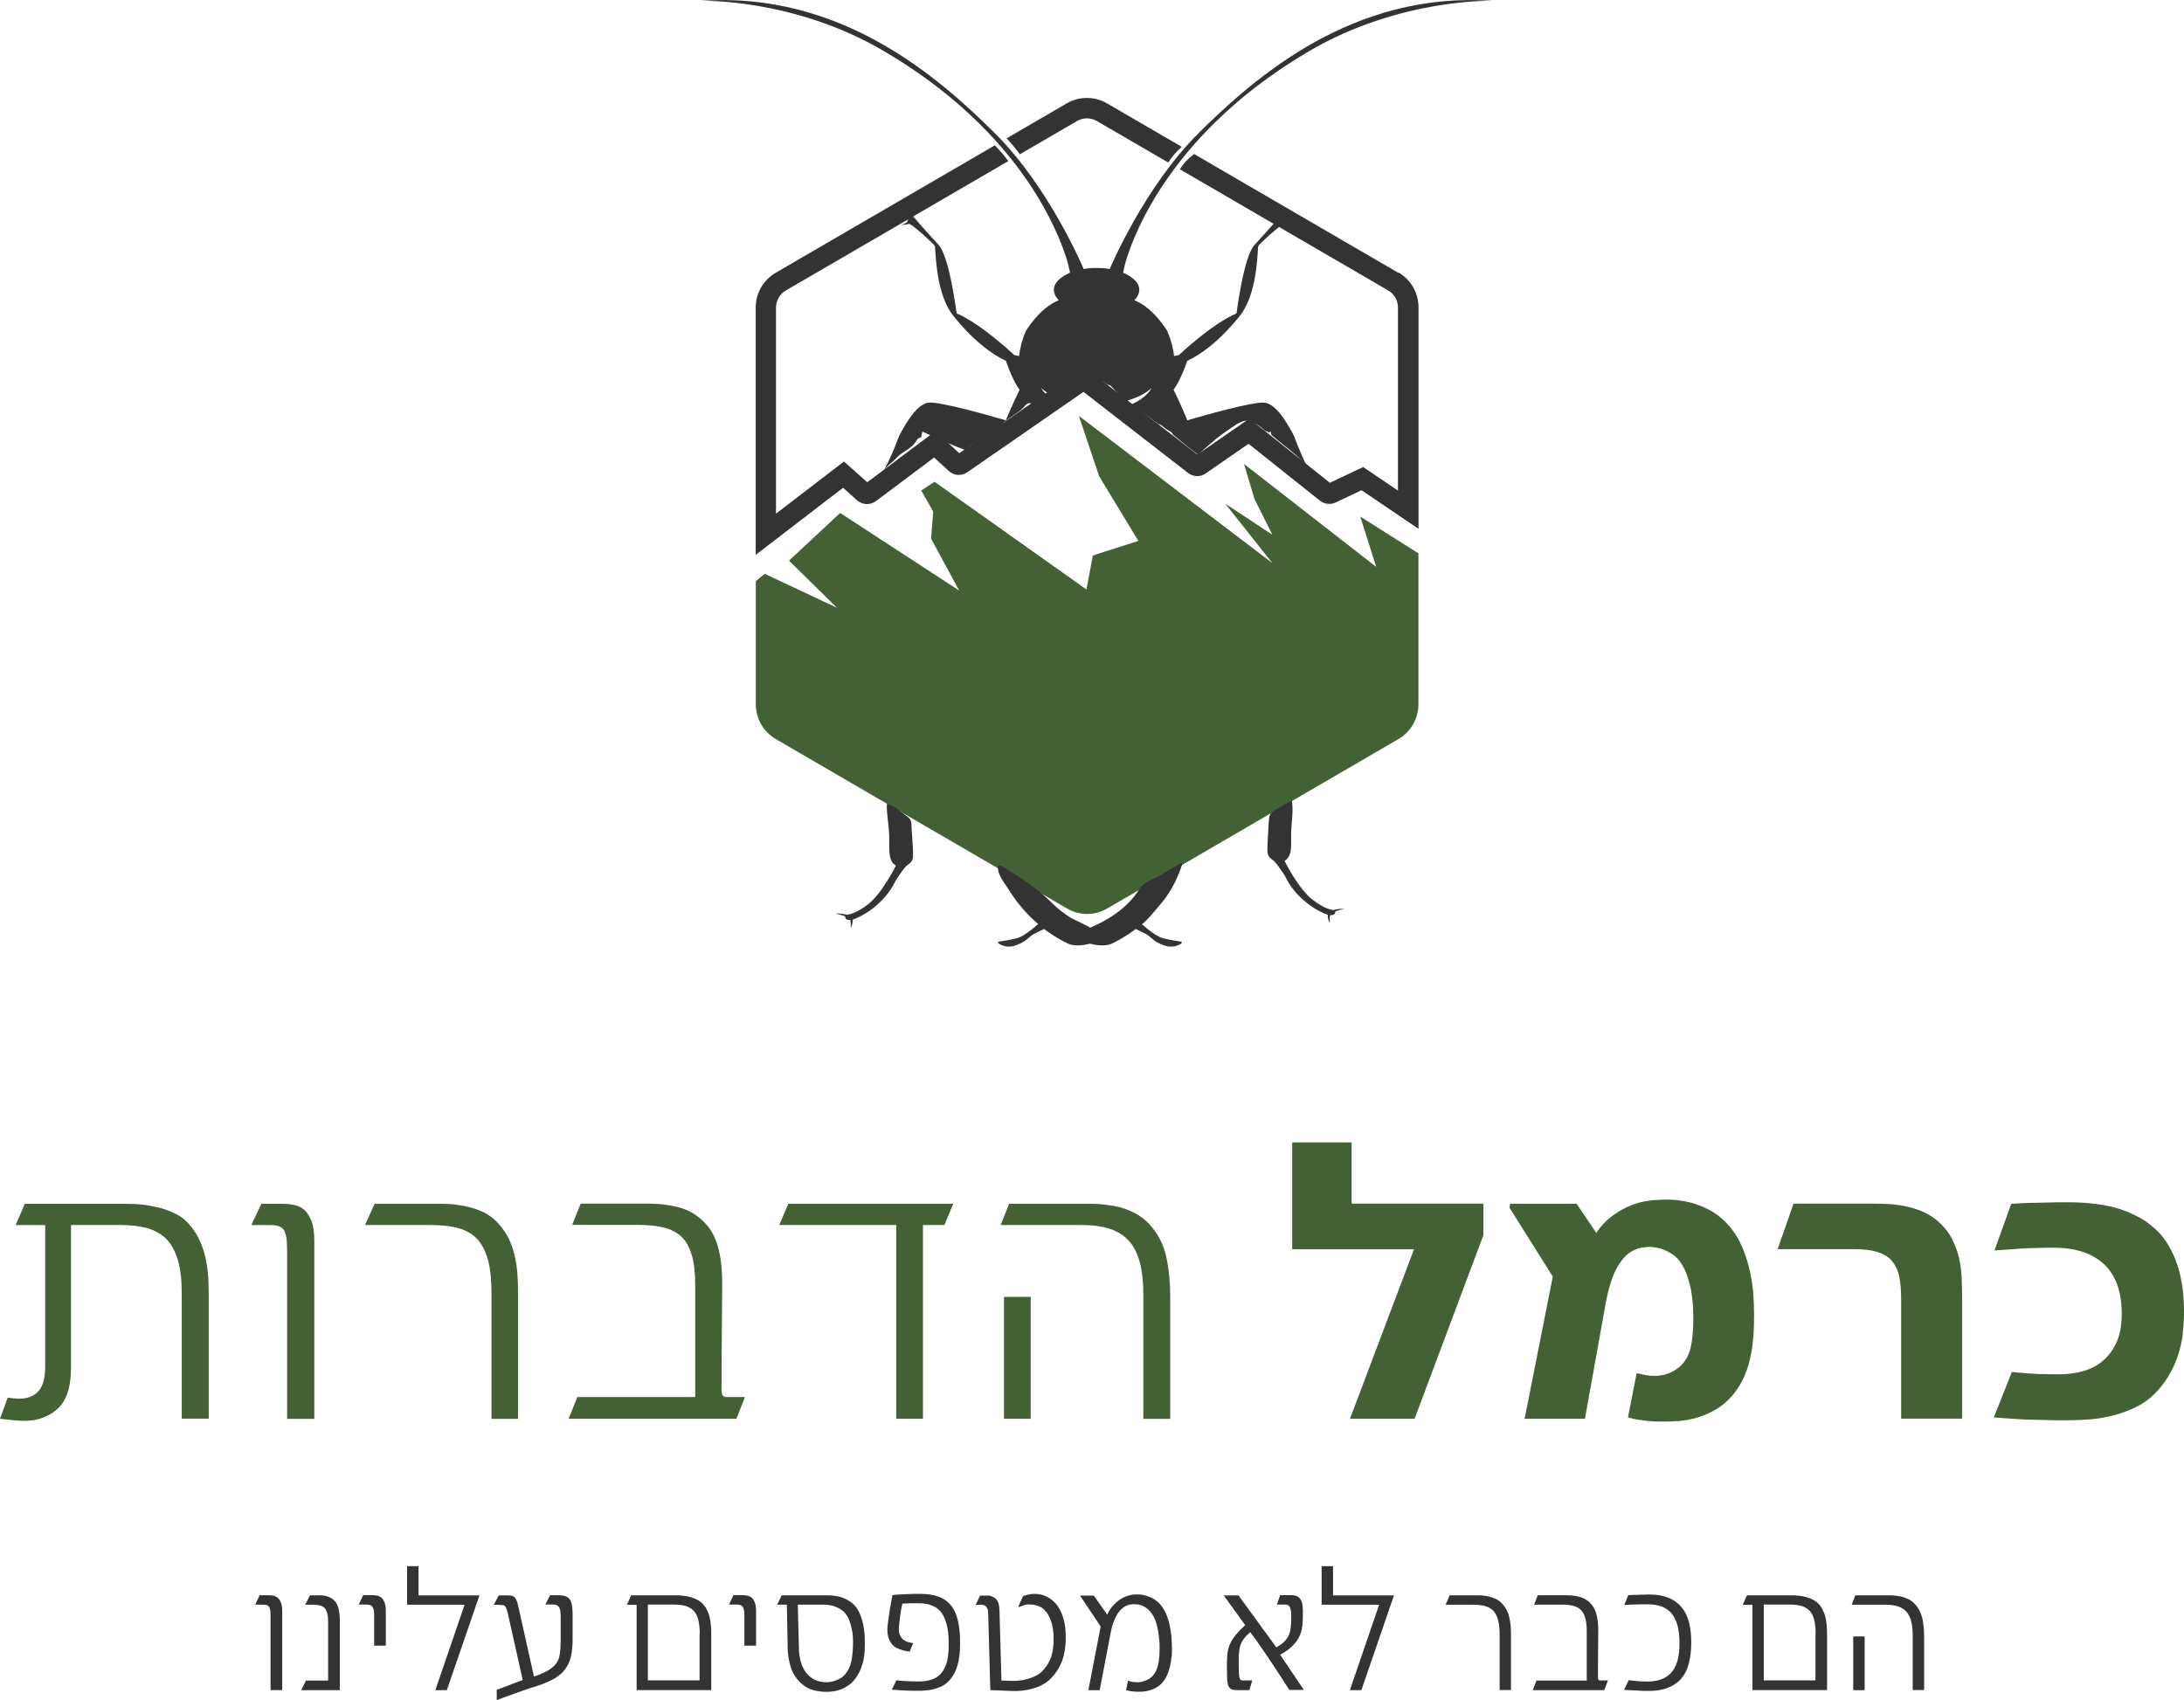 <?xml version="1.0" encoding="UTF-8"?>
<svg id="Layer_2" data-name="Layer 2" xmlns="http://www.w3.org/2000/svg" viewBox="0 0 241.2 187.76">
  <defs>
    <style>
      .cls-1 {
        fill: #446035;
      }

      .cls-2 {
        fill: #333;
      }
    </style>
  </defs>
  <g id="Layer_2-2" data-name="Layer 2">
    <g>
      <path class="cls-1" d="M150.21,57.01l.73,2.29,1.04,3.3-14.59-11.36,1.15,3.86,1.98,3.96-5.21-3.44,5.21,6.57-21.37-16.26,2.24,6.67,4.33,7.14-3.79,1.21-.47.15h0l-.77.25-.18.97h0l-.52,2.78-16.78-11.89-1.47.96,1.32,2.33-.23,2.99,3.1,5.73-13.13-8.56-.22.18-5.44,5.08,5.29,5.2-5.7-2.68h0l-1.01-.47-1.26-.59-.99.8v13.6c0,1.58.84,3.05,2.2,3.84l32.18,18.72c.68.4,1.45.6,2.21.6s1.53-.2,2.21-.6l32.18-18.72c1.36-.79,2.2-2.26,2.2-3.84v-16.67l-2.25-1.42-4.18-2.64v-.04Z"/>
      <path class="cls-2" d="M97.93,89.09c.03.99.23,2.08.27,3.09.03.78-.05,1.65.09,2.42.07.39.31.84.66.99,0,0-1.55,3.15-3.17,4.35-1.34.99-1.93,1.01-2.21,1.09-.27-.07-.77-.17-1.3-.14,0,0,.74.17,1.08.32-.05.19.12.44.57.4.06.29.03.86.03.86.19-.3.23-.69.23-.91.81-.24,3.48-1.6,4.74-4.32,0,0,.85-1.31,1.17-1.59.31-.29.75-.4.75-1.2-.01-.93-.09-1.86-.15-2.79-.05-.8.05-1.12-.59-1.56-.47-.32-1.62-1.36-2.16-1.3v.3h0Z"/>
      <path class="cls-2" d="M128.33,96.58c-.21.12-.43.23-.65.34-.79.4-1.4.56-1.87,1.31-1.34,2.15-3.63,3.47-5.42,4.23,0-.09-1.88-.94-2.07-1.06-.77-.48-1.5-1.03-2.14-1.67-1.39-1.41-3.06-2.55-4.75-3.59-.52-.32-1.3-.98-1.21-.11.08.73.87,1.72,1.25,2.33.87,1.38,1.94,2.63,3.18,3.69-.59.54-1.62,1.38-2.35,1.57-1.06.27-1.8.32-2.05.4-.25.09.72.78,1.83.42,1.11-.37,1.42-.8,1.81-1.1.26-.21.97-.5,1.42-.74,1.21.92,2.21,1.41,2.63,1.61.74.35,1.78.18,2.43.01.65.17,1.69.34,2.43-.01.42-.2,1.42-.69,2.63-1.61.45.24,1.16.53,1.42.74.4.31.7.74,1.81,1.1,1.11.37,2.08-.33,1.83-.42s-.99-.13-2.05-.4c-.73-.19-1.75-1.03-2.35-1.57.17.15,2.37-2.53,2.54-2.76.91-1.25,1.5-2.49,1.96-3.92-.1-.08-.25,0-.36.06-.64.4-1.28.78-1.95,1.13l.05.02Z"/>
      <path class="cls-2" d="M132.45,14.63c-6.11,6.02-9.89,15.08-9.89,15.08h0c-.44-.08-.93-.13-1.44-.11-.51-.02-1,.03-1.44.11h0s-3.78-9.06-9.89-15.08C103.69,8.6,92.91-.99,77.38.09c0,0,10.28-.32,20.27,5.57,9.99,5.88,14.73,12.47,16.89,15.97,1.87,3.04,3.25,6.34,3.63,8.49-.1.04-.15.06-.15.06-2.87,1.4-1.08,2.98-1.08,2.98-2.12.81-3.65,3.41-3.65,3.41-.42.97-.65,1.91-.75,2.76h0s-.35-.11-.52-.11c0,0-3.57-3.41-6.37-4.61,0,0-.81-6.41-2.01-7.58,0,0-2.34-2.56-2.6-2.92-.05-.06-.1-.11-.16-.14-.01-.31-.06-.91-.29-1.16,0,0,.07.7.07,1.11-.2,0-.37.1-.37.1.04.25-.12.35-.06.5-.21.12-.55.3-.76.33,0,0,.62-.02.97-.13.04.03.09.06.14.09.63.37,2.55,2.14,2.66,2.35.11.21,0,4.69,1.78,7.37,0,0,2.68,3.73,6.07,5.32,0,0,.66,2.03,1.51,3.2-.24.5-.83,1.72-1.52,3.37-1.87-.55-7.31-2.09-8.54-1.95-1.49.18-2.87,3.03-3.2,3.59-.1.17-.77,2.17-1.68,3.8.29-.31.59-.61.92-.86.2-.2.4-.4.6-.6.61-.58,1.62-.95,2.02-1.72.13-.25.32-.36.53-.37.06-.26.11-.49.14-.65,0,0,2.37,1.15,4.69,2.03.53-.43,1.12-.8,1.72-1.16.14-.09.28-.12.41-.11.32-.23.64-.48.94-.73.61-.51,1.18-1.04,1.83-1.5.63-.44,1.28-.8,1.77-1.41.22-.27.5-.3.74-.19.49-.38,1.02-.71,1.53-1.07-.37-.38-.51-.66-.51-.66.21.19.45.37.7.53.17-.11.34-.13.49-.09.56-.51,1.12-1.03,1.73-1.45.86-.59,1.91-.46,2.85-.14.11.04.2.09.27.15.44.09.87.29,1.27.63.17,0,.34.07.49.24.49.57,1.04,1.07,1.62,1.53,1.06-.3,2.05-.74,2.78-1.41,0,0-.49,1.04-2.25,1.82.31.23.62.45.94.67.69.48,1.38,1.01,2.08,1.5.12.02.24.07.35.16.17.13.33.26.5.4.14.08.28.17.41.24.17.09.27.22.32.36.92.75,1.83,1.51,2.78,2.22,1.09-1,2.19-2.01,3.43-2.81.52-.33,1.06-.8,1.68-.92.41-.08.75.02,1.05.23.44.16.85.51,1.18.81.03.03.06.05.09.08.12,0,.24.06.36.15.14-.07.22-.1.22-.1.02.1.05.23.08.37.91.81,1.92,1.51,2.82,2.33.36.33.71.66,1.05,1-.77-1.51-1.33-3.15-1.41-3.3-.32-.56-1.71-3.41-3.2-3.59-1.23-.14-6.67,1.4-8.54,1.95-.68-1.65-1.27-2.88-1.52-3.37.85-1.18,1.51-3.2,1.51-3.2,3.4-1.59,6.07-5.32,6.07-5.32,1.78-2.68,1.67-7.16,1.78-7.37s2.03-1.98,2.66-2.35c.06-.03.1-.06.14-.09.34.11.97.13.97.13-.22-.03-.55-.2-.76-.33.06-.14-.09-.25-.06-.5,0,0-.17-.1-.37-.1,0-.41.07-1.11.07-1.11-.23.25-.28.85-.29,1.16-.06.03-.11.07-.16.14-.26.36-2.6,2.92-2.6,2.92-1.2,1.17-2.01,7.58-2.01,7.58-2.8,1.21-6.37,4.61-6.37,4.61-.17,0-.52.11-.52.11h0c-.1-.84-.33-1.78-.75-2.76,0,0-1.53-2.61-3.65-3.41,0,0,1.8-1.58-1.08-2.98,0,0-.05-.02-.15-.06.38-2.15,1.76-5.45,3.63-8.49,2.16-3.5,6.9-10.09,16.89-15.97C154.58-.22,164.86.09,164.86.09c-15.52-1.09-26.3,8.51-32.41,14.53h0Z"/>
      <path class="cls-2" d="M148.54,100.37c-.53-.03-1.04.07-1.3.14-.28-.08-.87-.09-2.21-1.09-1.62-1.2-3.17-4.35-3.17-4.35.34-.15.58-.6.66-.99.12-.67.05-1.42.07-2.1.03-1.12.28-2.47.08-3.56,0-.05-1.58.88-1.71.96-.65.43-.78.5-.83,1.29-.07,1.08-.14,2.16-.16,3.24,0,.79.43.91.75,1.2.31.29,1.17,1.59,1.17,1.59,1.26,2.73,3.93,4.09,4.74,4.32,0,.22.04.61.23.91,0,0-.02-.57.03-.86.45.04.62-.21.57-.4.35-.15,1.08-.32,1.08-.32v.02Z"/>
      <path class="cls-2" d="M112.63,17.04l6.33-3.68c.33-.19.71-.29,1.08-.29s.75.1,1.08.29l7.9,4.59c.4-.66.96-1.27,1.5-1.73l-8.27-4.81c-1.37-.79-3.06-.79-4.43,0l-6.65,3.87c.52.56,1.01,1.14,1.46,1.76Z"/>
      <path class="cls-2" d="M154.43,30.13l-22.57-13.13c-.05.06-.1.12-.18.17-.47.35-1.01.92-1.37,1.53l22.99,13.37c.67.39,1.09,1.11,1.09,1.9v20.21l-3.84-2.6-3.68,1.74-8.89-7.09-5.74,3.97-12.51-9.69-13.79,9.54-2.64-2.43-7.52,5.64-2.57-2.29-7.51,5.76v-22.75c0-.78.42-1.51,1.09-1.9l24.57-14.29c-.45-.62-.96-1.19-1.49-1.74l-24.21,14.08c-1.36.79-2.2,2.26-2.2,3.84v27.31l2.25-1.73,7.4-5.68,1.55,1.39c.58.51,1.45.55,2.07.09l6.43-4.82,1.63,1.49c.57.52,1.4.58,2.03.14l12.84-8.88,11.56,8.96c.57.44,1.34.46,1.93.05l4.74-3.28,7.89,6.29c.48.38,1.16.46,1.72.2l2.87-1.36,4.04,2.74,2.25,1.52v-24.46c0-1.58-.84-3.05-2.2-3.84l-.03.03Z"/>
    </g>
    <g>
      <path class="cls-1" d="M20.07,156.67v-13.84c0-1.48-.14-2.71-.43-3.68-.3-.97-.71-1.75-1.28-2.33-.57-.56-1.3-.95-2.15-1.2-.85-.22-1.83-.33-2.95-.33h-5.42v15.77c0,1.8-.34,3.15-1.05,4.06-.53.67-1.23,1.15-2.13,1.48s-2.04.4-3.43.22l-1.23-.13.85-2.33.59.07c.71.09,1.28.04,1.74-.11s.82-.38,1.1-.71c.25-.31.43-.69.55-1.15.11-.46.16-.95.16-1.46v-15.7H1.73l1.01-2.35h11.09c.62,0,1.24.02,1.9.09.64.07,1.28.2,1.9.35.62.16,1.19.38,1.72.64s1.01.6,1.39,1.02c.46.49.85,1.02,1.14,1.6s.55,1.2.71,1.84.3,1.35.37,2.08c.07.75.09,1.55.09,2.4v13.71h-2.98Z"/>
      <path class="cls-1" d="M31.71,156.69v-18.32c0-.58-.02-1.07-.05-1.46-.05-.38-.14-.71-.25-.95s-.3-.4-.55-.51-.59-.15-1.01-.15h-2.1l1.12-2.35h2.36c.43,0,.85.04,1.28.13.41.09.78.26,1.12.56.32.29.57.71.78,1.24.21.55.3,1.26.3,2.17v19.65h-3,0Z"/>
      <path class="cls-1" d="M54.28,156.69v-13.84c0-1.44-.11-2.66-.37-3.64-.25-.96-.64-1.73-1.17-2.33-.53-.58-1.24-1-2.1-1.24s-1.92-.35-3.18-.35h-7.14l1.05-2.35h7.11c.5,0,1.05.02,1.62.07.57.07,1.17.16,1.74.31.57.15,1.14.35,1.69.62.53.29,1.01.64,1.44,1.11.5.55.91,1.13,1.21,1.73.3.62.5,1.26.66,1.91.16.64.25,1.31.3,2s.07,1.37.07,2.06v13.95h-2.95.02Z"/>
      <path class="cls-1" d="M81.33,156.69h-18.53l.96-2.4h13.02v-12.31c0-1.35-.11-2.46-.37-3.33s-.62-1.55-1.14-2.06c-.53-.49-1.17-.82-1.97-1.02s-1.76-.29-2.86-.29h-7.25l.94-2.35h7.46c1.39,0,2.65.18,3.77.53,1.1.36,2.04,1.02,2.84,2,1.05,1.31,1.58,3.44,1.56,6.39l-.07,9.25v1.68c-.02.42,0,.75.02.98.02.22.09.36.18.42.07.07.21.11.37.11h2.01l-.94,2.4h0Z"/>
      <path class="cls-1" d="M104.29,135.29h-2.36v21.4h-2.95v-21.4h-12.92l1.01-2.35h18.21l-.98,2.35h-.01Z"/>
      <path class="cls-1" d="M126.27,156.69v-13.62c0-1.4-.11-2.6-.37-3.59s-.66-1.8-1.21-2.42-1.26-1.06-2.13-1.35c-.89-.29-1.94-.42-3.2-.42h-8.85l.94-2.35h8.83c.5,0,1.05.02,1.65.09.59.07,1.19.15,1.78.31.57.16,1.14.38,1.69.67s1.03.67,1.46,1.11c.96,1.02,1.6,2.22,1.92,3.57.3,1.37.46,2.91.46,4.61v13.4h-2.97ZM110.88,156.69v-13.46h2.95v13.46h-2.95Z"/>
      <path class="cls-1" d="M156.23,156.69h-7.14l7.07-18.72h-13.45v-11.8h6.56v6.76h14.55v3.5l-7.59,20.25h0Z"/>
      <path class="cls-1" d="M193.64,147.62c-.07.84-.18,1.66-.37,2.46-.18.82-.46,1.6-.82,2.33-.37.75-.85,1.44-1.46,2.08-.53.55-1.12.97-1.74,1.31s-1.26.6-1.87.78c-.64.18-1.26.29-1.85.35-.59.04-1.12.07-1.58.07-.53,0-1.01,0-1.4-.02s-.75-.07-1.07-.11-.62-.09-.89-.13c-.28-.07-.55-.13-.8-.2l.96-4.88c.34.07.66.13.98.2.32.07.64.09.94.09.14,0,.32,0,.53-.02.21-.02.43-.07.69-.13.25-.07.5-.15.8-.31.27-.13.55-.33.85-.58.59-.53.98-1.24,1.19-2.13.18-.87.28-1.89.28-3.06,0-.53-.02-1.09-.05-1.64-.05-.55-.11-1.09-.2-1.62-.11-.53-.25-1.04-.41-1.53-.16-.47-.37-.91-.62-1.31-.3-.49-.66-.86-1.08-1.13-.41-.26-.82-.47-1.26-.6-.43-.11-.87-.18-1.28-.18-.41.02-.76.07-1.05.13-.5.13-.96.38-1.35.71-.39.35-.75.8-1.05,1.31-.3.53-.57,1.13-.78,1.82-.21.69-.39,1.4-.53,2.17l-2.31,12.84h-6.66l3.11-15.7-4.78-7.61.07-.44h7.34l2.17,3.22c.3-.44.64-.86,1.08-1.29.41-.4.89-.75,1.44-1.09.53-.33,1.12-.6,1.76-.82s1.33-.35,2.08-.42c.59-.04,1.23-.07,1.92-.04.66.02,1.35.13,2.06.29.69.18,1.37.44,2.04.78.66.33,1.3.8,1.88,1.37.66.67,1.19,1.42,1.62,2.26.41.86.73,1.75.96,2.66s.39,1.82.48,2.73c.07.91.11,1.75.11,2.51,0,.84-.02,1.68-.07,2.53h0Z"/>
      <path class="cls-1" d="M209.96,156.69v-13.2c0-1.02-.07-1.89-.23-2.6-.16-.69-.46-1.26-.85-1.71-.41-.42-.94-.73-1.6-.93s-1.51-.29-2.52-.29h-8.44l1.76-5.03h8.67c.5,0,1.08.02,1.69.04.62.02,1.28.11,1.94.24s1.3.33,1.97.6c.64.29,1.23.67,1.78,1.15.62.58,1.12,1.2,1.46,1.89.34.69.62,1.4.78,2.13s.25,1.48.28,2.26c.02.78.05,1.51.05,2.24v13.2h-6.75.01Z"/>
      <path class="cls-1" d="M241.07,147.33c-.11.8-.27,1.57-.53,2.35-.25.78-.59,1.51-1.01,2.22-.43.73-.94,1.4-1.56,2.02-.59.6-1.28,1.09-2.04,1.46-.78.38-1.58.69-2.42.91-.85.22-1.72.38-2.58.46-.89.07-1.74.11-2.56.11h-1.26c-.5-.02-1.03-.02-1.58-.04-.55-.02-1.1-.02-1.67-.04-.57-.02-1.12-.07-1.6-.09s-.91-.07-1.28-.09c-.37-.02-.62-.04-.78-.07l1.99-5.01c.43.04.85.09,1.23.11.39.04.78.07,1.17.09.39.02.82.04,1.28.04.43.02.96.02,1.53.02.91,0,1.81-.11,2.65-.35.85-.24,1.6-.62,2.24-1.18s1.14-1.26,1.53-2.17c.37-.89.53-1.97.5-3.28-.05-2.29-.71-4.04-2.01-5.23-1.3-1.18-3.13-1.77-5.47-1.77-.57,0-1.08,0-1.56.02s-.98.02-1.49.04c-.5.02-1.03.07-1.58.11-.57.04-1.21.09-1.94.13l1.85-5.15c.48-.02,1.03-.07,1.67-.09.62-.02,1.26-.02,1.88-.04.62-.02,1.17-.02,1.69-.04h1.14c1.03,0,2.01.07,2.95.18s1.85.31,2.7.58c.85.29,1.62.64,2.38,1.06.73.45,1.4.98,1.99,1.62.48.51.87,1.11,1.21,1.75.34.64.62,1.35.85,2.08.21.75.37,1.53.48,2.35.09.82.14,1.64.14,2.46v.09c0,.78-.05,1.57-.16,2.37h.03Z"/>
    </g>
    <g>
      <path class="cls-2" d="M29.88,186.66v-8.07c0-.25,0-.47-.02-.65-.02-.16-.06-.31-.11-.42-.05-.11-.13-.18-.23-.23-.11-.05-.25-.07-.43-.07h-.9l.48-1.04h1.01c.19,0,.36.02.55.06.18.04.33.12.48.25.14.13.24.31.33.55s.13.56.13.96v8.66h-1.29Z"/>
      <path class="cls-2" d="M37.5,186.66h-4.23l.52-1.06h2.45v-6.5c0-.38-.03-.68-.1-.93-.07-.24-.17-.43-.29-.58-.14-.14-.3-.23-.51-.28-.2-.05-.45-.08-.72-.08h-.91l.52-1.04h1.06c.11,0,.25,0,.39.02.15.02.29.05.45.09.15.05.3.11.45.2s.28.19.4.33c.19.22.33.51.42.88s.13.84.13,1.42v7.53h-.03Z"/>
      <path class="cls-2" d="M41.32,181.77v-3.29c0-.25,0-.46-.04-.63-.03-.17-.07-.29-.14-.39-.07-.09-.17-.16-.27-.2-.12-.03-.26-.05-.44-.05h-.81l.49-1.04h.96c.19,0,.36.02.55.05s.35.11.5.22c.15.13.26.3.35.54.09.24.14.55.14.95v3.82h-1.28v.02Z"/>
      <path class="cls-2" d="M49.35,186.66h-1.27l3.23-9.43h-6.35v-4.26h1.26v3.23h6.73l-3.6,10.46Z"/>
      <path class="cls-2" d="M63.21,181.87c-.03.32-.06.61-.11.87s-.12.51-.2.72c-.09.22-.19.43-.31.63-.15.24-.32.46-.52.66-.2.19-.43.37-.69.54-.26.16-.55.31-.87.45-.32.15-.67.28-1.08.42-.29.1-.6.2-.91.29-.32.11-.62.21-.9.3-.23.09-.48.18-.73.27-.25.09-.5.18-.74.27-.24.09-.48.17-.69.25-.23.08-.42.15-.6.22v-1.13l2.87-1.09-1.56-6.98c-.03-.13-.06-.26-.09-.39s-.07-.25-.1-.36c-.04-.11-.08-.21-.12-.29-.04-.08-.08-.14-.13-.17-.03-.02-.07-.04-.11-.06-.04,0-.1-.02-.19-.03-.09,0-.19,0-.33-.02-.15,0-.33,0-.56,0l.54-1.04h1.05c.22,0,.39.03.52.09s.23.15.3.27c.08.13.15.28.2.48.05.21.1.44.17.72l1.65,7.4c.42-.14.76-.27,1.05-.41.27-.13.51-.25.69-.38.19-.13.33-.25.45-.36.11-.11.21-.22.28-.32.21-.26.33-.61.39-1.04s.09-.9.09-1.42v-2.69c0-.25-.02-.45-.04-.62-.03-.17-.07-.31-.14-.42s-.16-.18-.27-.23c-.13-.05-.28-.07-.47-.07h-.77l.52-1.02h.92c.3,0,.55.03.75.1.21.07.36.19.49.35.12.16.21.38.25.64.05.27.08.61.08,1.01v2.51c0,.4,0,.75-.03,1.07v.02Z"/>
      <path class="cls-2" d="M70.31,186.66v-9.42h-1.07l.46-1.05h4.91c.25,0,.52,0,.79.04.27.03.55.07.81.14.26.07.51.17.74.28s.44.26.62.44c.21.21.37.44.5.7s.24.54.3.82c.07.28.11.59.14.89s.04.62.04.92v6.24h-8.24ZM77.28,180.46c0-.6-.05-1.09-.15-1.52-.1-.41-.25-.74-.48-1-.23-.25-.52-.44-.88-.56-.36-.11-.81-.17-1.35-.17h-2.87v8.37h5.71v-5.13h0Z"/>
      <path class="cls-2" d="M82.21,181.77v-3.29c0-.25,0-.46-.04-.63s-.07-.29-.14-.39c-.07-.09-.17-.16-.27-.2-.12-.03-.26-.05-.44-.05h-.81l.49-1.04h.96c.19,0,.36.02.55.05s.35.11.5.22c.15.13.26.3.35.54.09.24.14.55.14.95v3.82h-1.28v.02Z"/>
      <path class="cls-2" d="M95.5,182.27c-.02.34-.06.68-.13,1.03s-.18.67-.3,1.01c-.14.33-.32.67-.56,1.01-.23.32-.48.59-.76.78-.28.2-.57.36-.85.47-.29.11-.58.18-.84.22-.26.04-.5.06-.69.06-.53,0-1.03-.06-1.51-.18-.48-.13-.9-.34-1.26-.66-.57-.48-.98-1.07-1.22-1.75s-.38-1.47-.39-2.34l-.09-4.7h-1.07l.5-1.03h5.05c.62,0,1.15.08,1.62.24.46.17.85.39,1.17.67.23.2.43.44.6.74s.3.63.41.99.2.75.25,1.15c.05.41.08.82.08,1.23,0,.36,0,.71-.02,1.06h0ZM94.12,180.2c-.05-.33-.13-.65-.22-.94-.09-.29-.2-.56-.34-.79-.15-.23-.31-.43-.5-.58-.26-.21-.58-.37-.93-.49-.35-.12-.73-.18-1.14-.18h-2.88l.12,4.76c0,.63.1,1.17.24,1.65.15.48.37.9.68,1.25.17.19.34.34.53.46.19.13.37.22.56.28.19.07.37.11.55.13.18.03.34.04.49.04.14,0,.29-.02.48-.05.18-.03.36-.08.55-.15.19-.07.36-.16.54-.26s.33-.25.48-.41c.34-.39.58-.89.7-1.5s.19-1.35.18-2.22c0-.35-.03-.7-.08-1.03v.02Z"/>
      <path class="cls-2" d="M105.96,182.79c-.04.38-.1.72-.19,1.04-.09.32-.19.62-.32.88-.14.27-.3.52-.49.75-.2.25-.44.46-.7.63-.27.17-.57.29-.87.38-.3.1-.62.17-.94.2-.32.04-.63.06-.93.06h-.69c-.29,0-.6-.02-.9-.03-.3,0-.6-.03-.86-.05-.26,0-.46-.03-.58-.05l.52-1.03c.33.05.72.08,1.16.1s.89.03,1.34.03c.49,0,.93-.06,1.33-.19.4-.12.74-.32,1.03-.63.28-.29.5-.69.66-1.19s.24-1.13.24-1.9v-.08c0-.33,0-.66-.02-.99-.02-.32-.06-.64-.12-.95s-.14-.6-.24-.88c-.11-.28-.24-.54-.42-.78-.15-.21-.32-.37-.51-.51-.19-.13-.39-.24-.6-.31-.22-.08-.43-.14-.65-.17s-.42-.05-.63-.05h-.89c-.11,0-.19,0-.25,0l-.79.04c-.11.48-.19.96-.25,1.45-.07.5-.11.93-.13,1.29-.03.42.08.78.32,1.07.24.29.66.48,1.26.55l-.38.93c-.17,0-.34-.04-.51-.08-.18-.03-.34-.08-.5-.14-.17-.05-.31-.12-.45-.18-.14-.07-.25-.16-.35-.25-.17-.15-.31-.36-.44-.63s-.2-.6-.22-.99c0-.18,0-.43.04-.73s.08-.64.13-1c.05-.36.12-.73.19-1.13.07-.39.14-.76.2-1.11.08,0,.24-.03.5-.05.24,0,.53-.03.85-.04.31,0,.64-.03.96-.04h.82c.75,0,1.42.11,1.98.31s1.02.54,1.39,1.01c.32.41.57.95.73,1.63.16.67.24,1.5.24,2.5v.04c0,.46-.02.87-.06,1.25h0Z"/>
      <path class="cls-2" d="M117.6,182.29c-.08.44-.19.84-.32,1.2-.15.37-.32.71-.53,1.02-.2.31-.45.61-.71.88s-.57.49-.91.67c-.34.18-.69.32-1.08.43-.38.11-.78.18-1.18.23-.41.04-.81.05-1.21.03l-2.29-.09-.23-8.36c0-.15-.02-.27-.03-.38,0-.1-.03-.18-.06-.25s-.06-.12-.09-.16c-.04-.05-.08-.09-.13-.14-.04-.04-.1-.07-.18-.1-.09-.02-.18-.03-.27-.04h-.32c-.11,0-.22,0-.31.02l.49-1.03h.76s.11,0,.2,0c.08,0,.17.03.25.06.09.03.19.07.28.12.09.05.18.12.25.18.15.15.25.33.31.54.05.2.08.43.09.66l.22,7.82,1.13.04c.22,0,.47,0,.77-.03s.61-.08.93-.17c.32-.08.64-.2.94-.35.3-.15.58-.34.8-.59.44-.46.75-.99.94-1.57.18-.59.26-1.24.25-1.96,0-.25,0-.52-.04-.8-.03-.27-.08-.55-.15-.82s-.17-.54-.29-.79-.28-.49-.47-.69c-.15-.17-.3-.29-.49-.39-.19-.09-.37-.16-.56-.2-.19-.05-.36-.07-.53-.08s-.29,0-.4,0-.25.05-.42.11-.33.12-.49.18l-.05-.07.51-1.13c.06-.03.14-.06.24-.09.09-.03.2-.05.3-.08.11-.03.23-.05.35-.07.12,0,.23-.02.33-.02.87,0,1.6.29,2.22.89.24.23.43.5.6.79.17.3.29.62.4.96.1.34.17.7.22,1.07.04.38.06.76.06,1.14,0,.51-.04.98-.11,1.41h0Z"/>
      <path class="cls-2" d="M129.38,182.96c-.03.38-.09.74-.17,1.09-.08.34-.19.66-.31.95-.14.3-.3.57-.51.8-.19.23-.39.4-.62.53-.23.14-.46.25-.68.31-.24.08-.46.13-.68.16-.23.03-.42.04-.6.04-.3,0-.58-.02-.84-.05-.26-.04-.46-.08-.61-.13l.22-1.05c.15.07.32.11.51.14s.38.04.57.04c.05,0,.13,0,.25-.02.13,0,.26-.05.42-.1.16-.05.32-.12.5-.21.17-.09.32-.22.47-.37.3-.34.51-.77.62-1.3.1-.52.15-1.11.15-1.74,0-.27,0-.56-.03-.87s-.07-.63-.12-.95c-.05-.31-.12-.62-.2-.91-.09-.29-.19-.56-.31-.78-.26-.49-.61-.85-1.01-1.09-.4-.23-.87-.32-1.4-.27-.29.03-.57.12-.81.27-.25.17-.48.37-.67.64s-.36.58-.5.94c-.15.36-.25.76-.34,1.2l-1.23,6.44h-1.25l1.36-7.04-2.28-3.41h1.52l1.48,2.1c.18-.38.39-.7.64-.99.24-.27.5-.5.77-.68s.56-.31.84-.4.57-.15.83-.16c.28,0,.56,0,.84.05.27.05.54.13.8.24s.51.25.74.44c.24.19.45.42.65.7.19.28.36.61.49.95s.24.7.31,1.09c.08.38.14.76.18,1.15.03.38.05.75.06,1.11,0,.4,0,.79-.03,1.17l-.02-.03Z"/>
      <path class="cls-2" d="M142.41,186.66c-1.14-1.78-2.08-3.21-2.81-4.27-.73-1.07-1.24-1.78-1.53-2.14-.29.26-.53.51-.69.73-.18.23-.3.47-.39.73s-.14.57-.16.9c-.03.33-.04.72-.03,1.18,0,.44.02.78.03,1.03s.04.42.08.53c.03.12.08.18.15.2.07.03.16.04.27.04h.97l-.32,1.07h-1.25c-.15,0-.29,0-.46-.03-.17,0-.3-.07-.41-.17-.07-.07-.13-.14-.18-.23-.05-.09-.08-.21-.11-.38s-.04-.4-.05-.68-.02-.67-.02-1.13c0-.3,0-.6.02-.86,0-.27.03-.51.07-.74.03-.23.09-.47.18-.69.08-.23.2-.46.34-.69.15-.24.34-.48.57-.74.23-.25.51-.54.84-.84l-2.37-3.28h1.63l4.18,5.74c.35-.2.64-.4.85-.61s.37-.42.49-.66c.12-.24.19-.5.23-.79.04-.28.07-.62.08-1,0-.35,0-.64-.02-.86-.03-.21-.07-.38-.13-.51-.06-.12-.13-.2-.22-.24-.09-.04-.19-.06-.3-.06h-.92l.36-1.04h1.2c.17,0,.33.02.52.07s.34.15.47.31c.07.09.12.19.17.29.05.11.08.24.11.4.02.16.03.34.04.56v.77c0,.46-.03.88-.1,1.26-.07.38-.19.74-.38,1.08s-.45.66-.77.96-.74.6-1.26.88l2.62,3.89h-1.6.01Z"/>
      <path class="cls-2" d="M150.35,186.66h-1.27l3.23-9.43h-6.35v-4.26h1.26v3.23h6.73l-3.6,10.46h0Z"/>
      <path class="cls-2" d="M165.62,186.66v-6.09c0-.64-.05-1.17-.16-1.6-.11-.42-.27-.76-.5-1.03-.22-.25-.53-.44-.9-.55s-.82-.16-1.36-.16h-3.05l.45-1.04h3.04c.22,0,.45,0,.69.03s.5.07.74.14c.25.07.49.16.72.27.23.13.43.28.62.49.22.24.39.5.52.76.13.27.22.56.28.84s.11.58.13.88.03.61.03.91v6.14h-1.26,0Z"/>
      <path class="cls-2" d="M177.19,186.66h-7.91l.41-1.06h5.55v-5.42c0-.6-.05-1.09-.16-1.47s-.26-.69-.49-.91c-.22-.22-.5-.36-.84-.45s-.75-.13-1.22-.13h-3.1l.4-1.04h3.19c.6,0,1.13.08,1.61.23.47.16.87.45,1.21.88.45.58.68,1.52.67,2.82l-.03,4.08v.74c0,.19,0,.33,0,.43,0,.1.04.16.08.18.03.03.09.05.16.05h.86l-.4,1.06v.02Z"/>
      <path class="cls-2" d="M186.51,183.74c-.19.7-.49,1.27-.9,1.72-.21.23-.43.41-.69.58-.26.17-.54.29-.83.4-.29.11-.6.18-.91.23s-.63.07-.94.07c-.18,0-.4,0-.68,0-.28,0-.57-.03-.85-.04-.29,0-.57-.03-.81-.04-.24,0-.43-.03-.54-.04l.51-1.05c.25.03.56.06.92.09.35.03.75.05,1.2.05.48,0,.93-.07,1.35-.2.42-.13.79-.34,1.12-.66.31-.31.57-.74.75-1.28s.27-1.21.27-2.03v-.09c0-.77-.08-1.44-.23-1.98-.16-.54-.38-.98-.68-1.32-.3-.34-.67-.59-1.1-.74-.43-.15-.92-.23-1.48-.23-.4,0-.82,0-1.28.02-.46,0-.9.03-1.33.06l.45-1.09c.18,0,.39-.02.64-.03.24,0,.49,0,.73-.02.24,0,.46,0,.66-.02h.43c.77,0,1.47.14,2.09.41.63.27,1.13.69,1.54,1.27.58.83.86,2.04.86,3.61v.04c0,.84-.09,1.6-.27,2.3v.02Z"/>
      <path class="cls-2" d="M193.54,186.66v-9.42h-1.07l.46-1.05h4.91c.25,0,.52,0,.79.04.27.03.55.07.81.14.26.07.51.17.74.28s.44.26.62.44c.21.21.37.44.5.7s.24.54.3.82c.07.28.11.59.14.89s.04.62.04.92v6.24h-8.24,0ZM200.52,180.46c0-.6-.05-1.09-.15-1.52-.1-.41-.25-.74-.48-1-.23-.25-.52-.44-.88-.56-.36-.11-.81-.17-1.35-.17h-2.87v8.37h5.71v-5.13h0Z"/>
      <path class="cls-2" d="M211.24,186.66v-5.99c0-.62-.05-1.14-.16-1.58s-.28-.79-.52-1.07c-.24-.27-.54-.47-.91-.6-.38-.13-.83-.19-1.37-.19h-3.78l.4-1.04h3.77c.22,0,.45,0,.7.04s.51.07.76.14c.25.07.49.17.72.29.24.13.44.29.63.49.41.45.68.98.82,1.57.13.61.2,1.28.2,2.03v5.9h-1.27,0ZM204.67,186.66v-5.93h1.26v5.93h-1.26Z"/>
    </g>
  </g>
</svg>